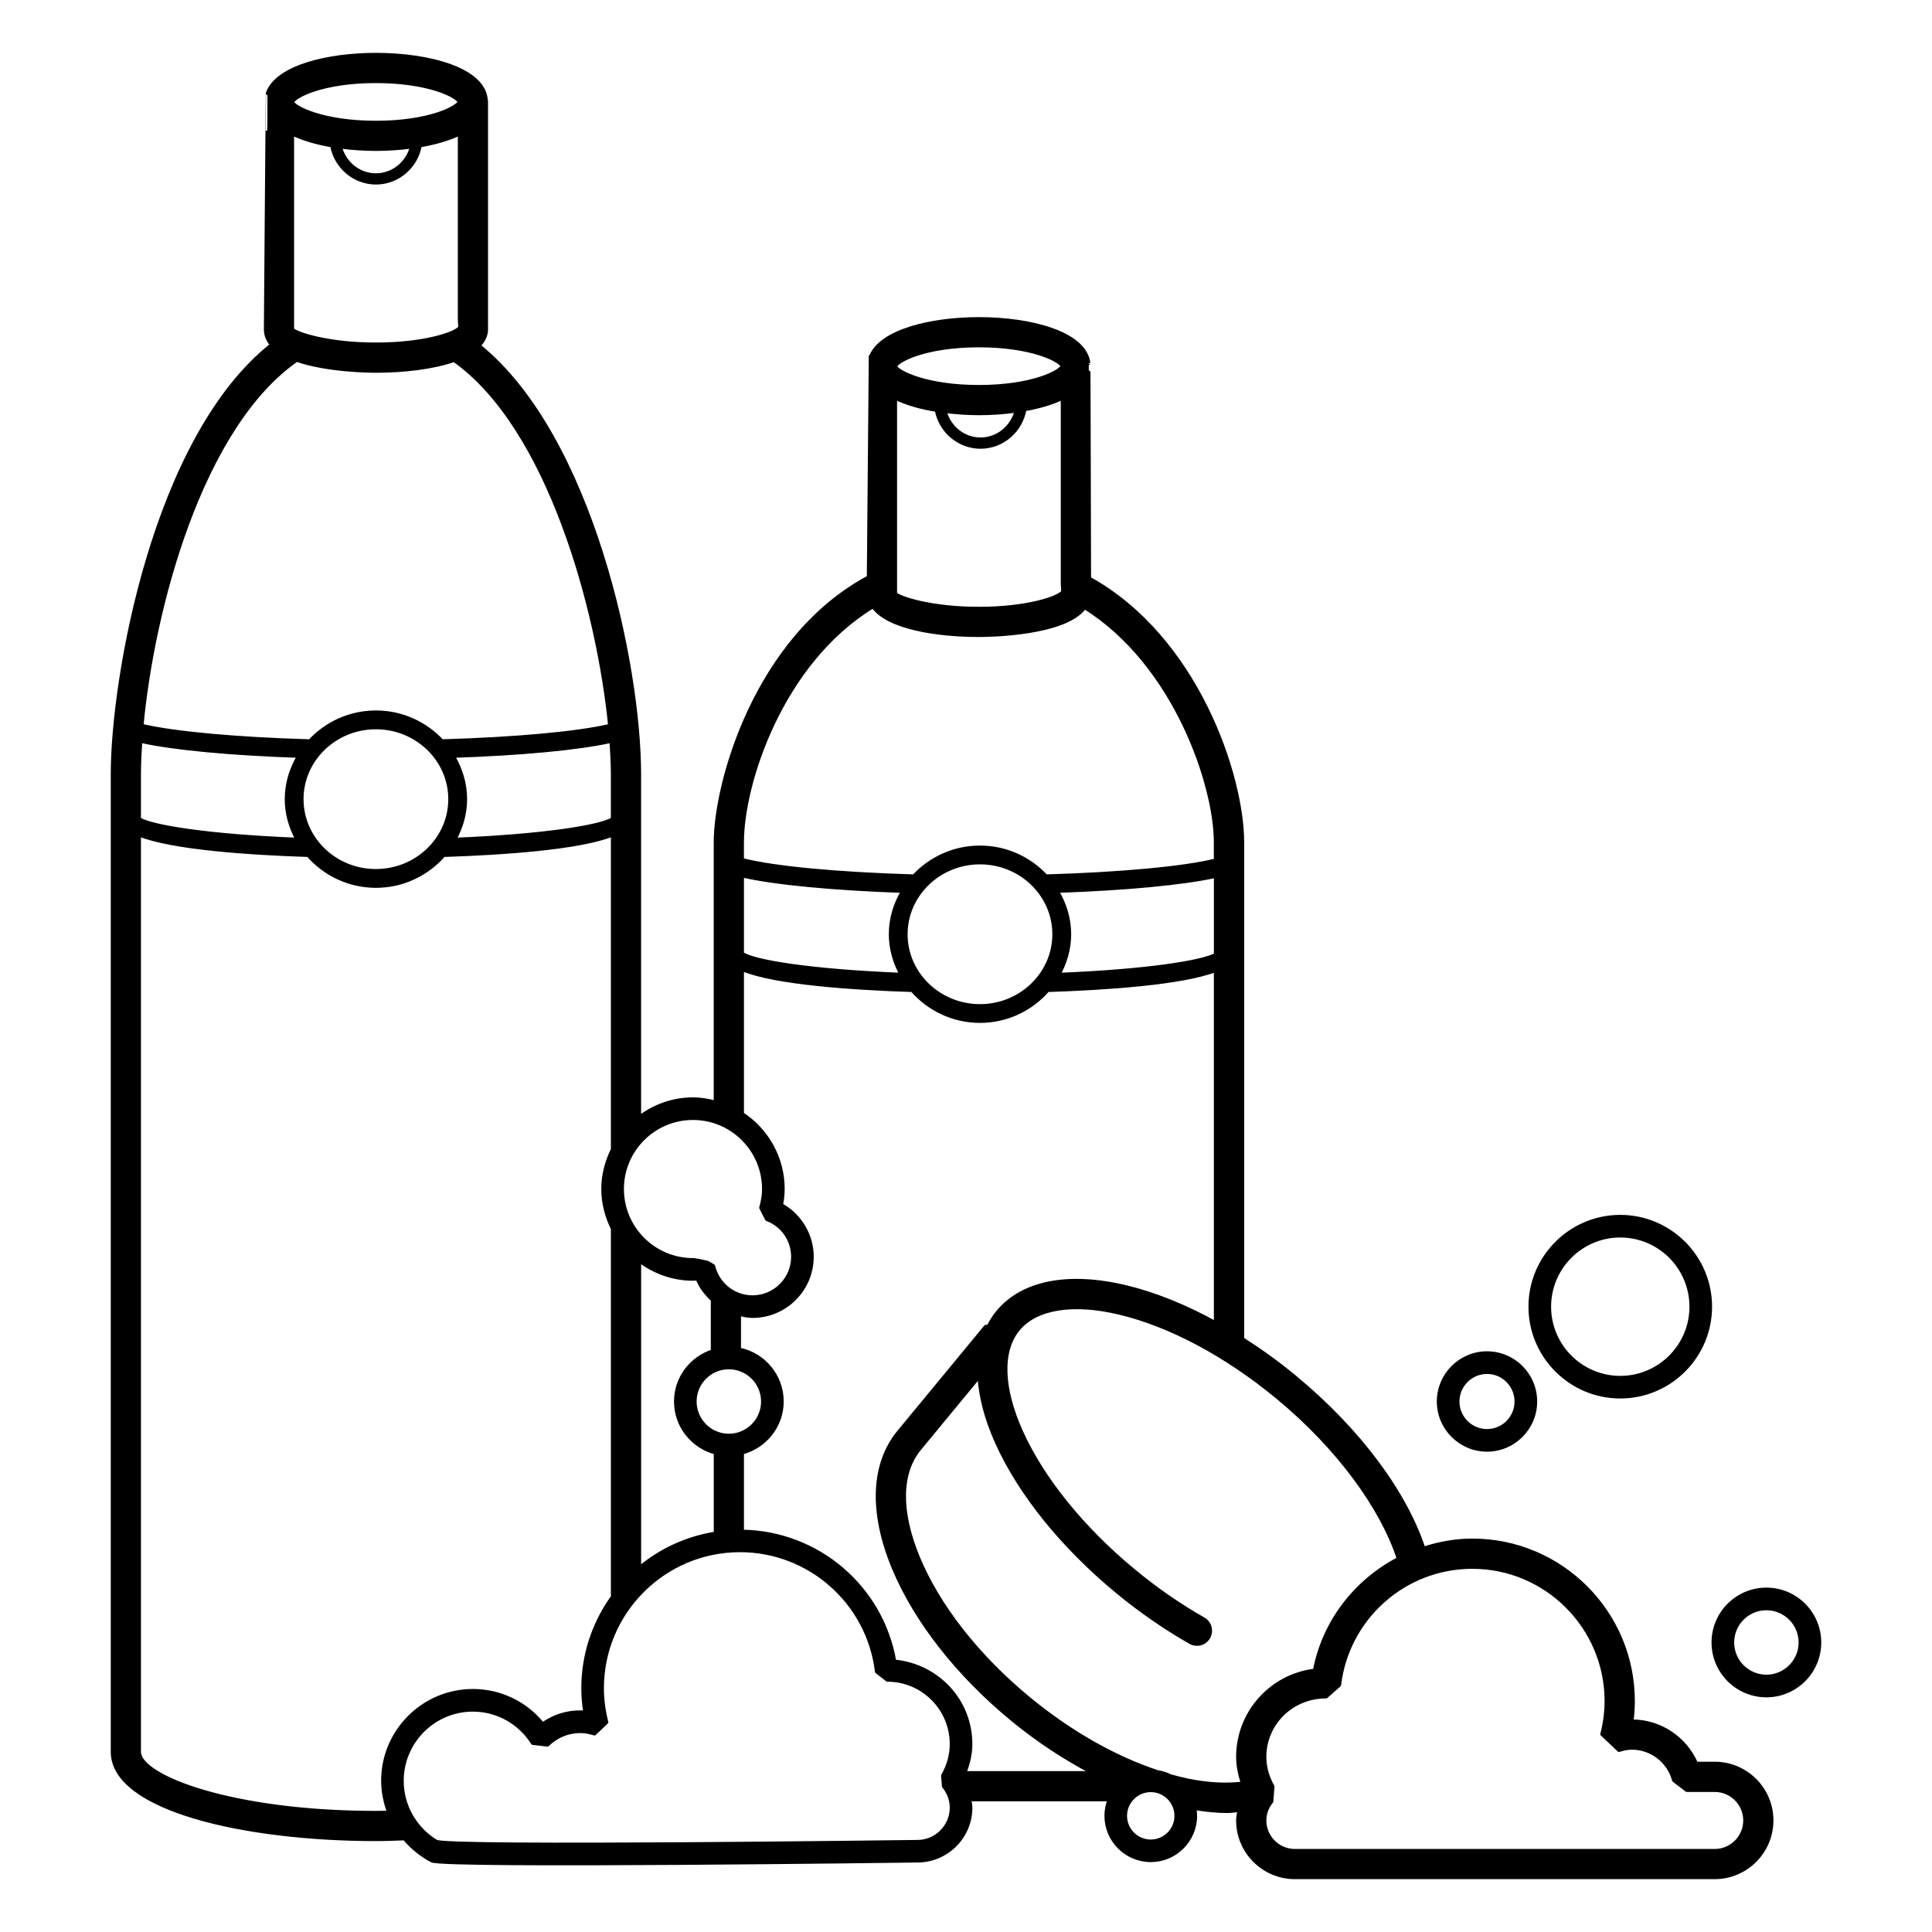 <!DOCTYPE svg PUBLIC "-//W3C//DTD SVG 1.1//EN" "http://www.w3.org/Graphics/SVG/1.1/DTD/svg11.dtd">
<!-- Uploaded to: SVG Repo, www.svgrepo.com, Transformed by: SVG Repo Mixer Tools -->
<svg fill="#000000" height="64px" width="64px" version="1.1" id="Layer_1" xmlns="http://www.w3.org/2000/svg" xmlns:xlink="http://www.w3.org/1999/xlink" viewBox="-7.4 -7.4 261.52 261.52" xml:space="preserve">
<g id="SVGRepo_bgCarrier" stroke-width="0"/>
<g id="SVGRepo_tracerCarrier" stroke-linecap="round" stroke-linejoin="round" stroke="#000000" stroke-width="0.493"> <g> <g> <g> <path d="M231.702,207.748c-3.96,0-7.18,3.22-7.18,7.18c0,3.96,3.22,7.18,7.18,7.18c3.96,0,7.18-3.22,7.18-7.18 C238.882,210.968,235.662,207.748,231.702,207.748z M231.702,219.536c-2.54,0-4.608-2.068-4.608-4.608 c0-2.54,2.068-4.608,4.608-4.608c2.54,0,4.608,2.068,4.608,4.608C236.31,217.468,234.242,219.536,231.702,219.536z"/> <path d="M193.886,188.856c3.604,0,6.544-2.936,6.544-6.548s-2.936-6.548-6.544-6.548c-3.608,0-6.548,2.936-6.548,6.548 S190.278,188.856,193.886,188.856z M193.886,178.336c2.188,0,3.972,1.78,3.972,3.976c0,2.196-1.784,3.976-3.972,3.976 c-2.192,0-3.976-1.78-3.976-3.976C189.91,180.116,191.694,178.336,193.886,178.336z"/> <path d="M211.922,181.656c6.716,0,12.18-5.464,12.18-12.18s-5.464-12.18-12.18-12.18s-12.18,5.464-12.18,12.18 C199.742,176.188,205.206,181.656,211.922,181.656z M211.922,159.864c5.3,0,9.612,4.312,9.612,9.612s-4.312,9.612-9.612,9.612 c-5.296,0-9.608-4.312-9.608-9.612S206.626,159.864,211.922,159.864z"/> <path d="M224.706,231.316h-2.508c-1.488-3.428-4.888-5.72-8.688-5.72c-0.016,0-0.032,0-0.044,0 c0.124-0.92,0.184-1.836,0.184-2.736c0-11.996-9.756-21.748-21.748-21.748c-2.304,0-4.508,0.416-6.604,1.088 c-2.468-7.452-8.6-15.912-17.488-23.244c-2.288-1.888-4.656-3.588-7.044-5.112v-67.24c0-9.004-6.192-27.676-20.724-35.7 c0,0-0.064-29.188-0.092-29.14c-0.48-4.096-7.88-5.992-14.832-5.992c-6.44,0-13.272,1.62-14.636,5.108 c-0.008-0.02-0.024-0.036-0.036-0.056l-0.264,29.916c-15.28,8.18-20.724,27.916-20.724,35.864v35.22 c-0.984-0.256-1.996-0.436-3.056-0.436c-2.736,0-5.236,0.94-7.268,2.468V97.412c0-14.74-6.456-45.712-21.72-58.024 c0.596-0.636,1-1.344,1-2.192V6.272c-0.008,0.008-0.016,0.016-0.024,0.024C58.266,1.976,50.618,0,43.486,0 c-6.5,0-13.388,1.656-14.656,5.216c-0.02-0.036-0.264,31.98-0.264,31.98c0,0.808,0.32,1.488,0.824,2.08 C13.458,51.9,7.838,84.464,7.838,97.412V229.74c0,7.764,17.936,11.828,35.648,11.828c1.292,0,2.58-0.052,3.864-0.1 c1.032,1.22,2.288,2.24,3.708,2.988c1.66,0.876,65.724,0.012,65.724,0.012c3.968,0,7.196-3.228,7.196-7.192 c0-0.376-0.1-0.732-0.16-1.096h17.792h1.156c0.004-0.004,0.008-0.008,0.016-0.012c-0.276,0.688-0.436,1.436-0.436,2.22 c0,3.324,2.708,6.024,6.028,6.024c3.32,0,6.024-2.704,6.024-6.024c0-0.352-0.044-0.692-0.104-1.024 c1.516,0.24,2.988,0.404,4.364,0.404c0.596,0,1.144-0.08,1.7-0.144c-0.088,0.46-0.188,0.916-0.188,1.388 c0,4.252,3.456,7.708,7.708,7.708h56.824c4.252,0,7.708-3.456,7.708-7.708C232.414,234.772,228.954,231.316,224.706,231.316z M135.686,113.216c9.196-0.32,17.028-1.044,21.476-2.032v10.656c-1.944,1.024-9.428,2.216-21.264,2.688 c0.896-1.64,1.452-3.484,1.452-5.468C137.35,116.924,136.714,114.944,135.686,113.216z M136.498,72.7 c-0.54,0.82-4.812,2.284-11.388,2.284c-6.58,0-10.848-1.464-11.328-2.016V46.472c1.56,0.748,3.484,1.296,5.596,1.636 c0.532,2.84,3.012,4.988,5.952,4.988c2.964,0,5.464-2.192,5.96-5.076c1.936-0.34,3.7-0.856,5.144-1.548v25.14L136.498,72.7z M120.49,48.256c1.512,0.188,3.076,0.3,4.62,0.3c1.7,0,3.424-0.12,5.072-0.352c-0.556,2.212-2.516,3.86-4.852,3.86 C123.01,52.068,121.066,50.444,120.49,48.256z M125.11,39.368c7.176,0,11,1.996,11.316,2.796 c-0.324,0.8-4.148,2.796-11.316,2.796c-7.268,0-11.1-2.048-11.332-2.764C114.006,41.416,117.834,39.368,125.11,39.368z M93.054,106.6h0.004c0-7.992,5.312-24.356,17.724-31.916c1.92,2.824,8.508,3.896,14.324,3.896 c1.332,0,11.684-0.124,14.312-3.772c12.284,7.672,17.736,24.088,17.736,31.792v2.464c-4.388,1.072-12.9,1.844-22.968,2.144 c-2.212-2.38-5.38-3.904-8.936-3.904c-3.556,0-6.724,1.524-8.94,3.904c-10.296-0.304-18.964-1.108-23.256-2.216V106.6z M135.294,119.06c0,5.352-4.504,9.708-10.04,9.708c-5.536,0-10.044-4.352-10.044-9.708c0-5.348,4.504-9.704,10.044-9.704 C130.79,109.356,135.294,113.712,135.294,119.06z M114.606,124.524c-12.424-0.496-20.108-1.788-21.548-2.84v-10.56 c4.396,1.02,12.376,1.768,21.76,2.096c-1.028,1.728-1.66,3.704-1.66,5.84C113.158,121.044,113.714,122.884,114.606,124.524z M86.402,143.956c5.292,0,9.596,4.304,9.596,9.596c0,0.776-0.12,1.58-0.384,2.536l0.3,0.592l0.484,0.948 c2.148,0.816,3.536,2.816,3.536,5.092c0,3.016-2.456,5.464-5.468,5.464c-2.532,0-4.716-1.728-5.304-4.204l-0.804-0.476 c0,0-1.56-0.36-1.952-0.36c-5.292,0-9.596-4.304-9.596-9.596C76.81,148.256,81.11,143.956,86.402,143.956z M89.462,189.236 v10.936c-3.892,0.612-7.436,2.264-10.324,4.688v-41.612c2.036,1.528,4.536,2.468,7.268,2.468c0.2,0,0.4-0.012,0.604-0.028 c0.448,1.132,1.192,2.06,2.052,2.86v6.96c-2.88,0.936-4.98,3.612-4.98,6.8C84.078,185.644,86.374,188.432,89.462,189.236z M86.65,182.312c0-2.54,2.068-4.608,4.608-4.608c2.54,0,4.608,2.068,4.608,4.608c0,2.54-2.068,4.608-4.608,4.608 C88.722,186.92,86.65,184.852,86.65,182.312z M75.534,97.412v6.06c-1.704,1.04-9.272,2.284-21.408,2.772 c0.896-1.64,1.456-3.484,1.456-5.468c0-2.136-0.632-4.112-1.66-5.84c9.224-0.312,16.94-1.032,21.412-2.028 C75.454,94.532,75.534,96.076,75.534,97.412z M54.878,36.928c-0.54,0.82-4.812,2.284-11.392,2.284 c-6.576,0-10.848-1.464-11.324-2.016V10.7c1.5,0.72,3.34,1.252,5.368,1.592c0.516,2.868,3.004,5.04,5.96,5.04 s5.448-2.172,5.96-5.04c2.024-0.34,3.868-0.872,5.368-1.592v25.14L54.878,36.928z M38.634,12.46 c1.584,0.208,3.228,0.324,4.852,0.324s3.268-0.116,4.852-0.324c-0.564,2.204-2.52,3.844-4.852,3.844 C41.158,16.304,39.202,14.668,38.634,12.46z M43.486,3.6c7.172,0,11,1.996,11.32,2.796c-0.324,0.8-4.148,2.796-11.32,2.796 c-7.264,0-11.1-2.048-11.328-2.764C32.386,5.648,36.222,3.6,43.486,3.6z M32.758,41.324c4.068,1.42,9.764,1.488,10.728,1.488 c3.68,0,7.648-0.44,10.584-1.46C66.982,50.5,73.61,75.224,75.166,90.836c-4.452,1.04-12.848,1.792-22.744,2.084 c-2.216-2.38-5.384-3.904-8.936-3.904s-6.724,1.524-8.936,3.904c-9.92-0.292-18.332-1.048-22.772-2.092 C13.266,74.988,19.742,50.408,32.758,41.324z M53.526,100.776c0,5.348-4.504,9.704-10.044,9.704c-5.54,0-10.04-4.352-10.04-9.704 s4.5-9.704,10.04-9.704S53.526,95.424,53.526,100.776z M11.434,97.412c0-1.352,0.076-2.892,0.188-4.508 c4.468,1,12.196,1.716,21.428,2.032c-1.024,1.728-1.66,3.704-1.66,5.84c0,1.984,0.556,3.824,1.452,5.464 c-12.132-0.484-19.712-1.728-21.408-2.768V97.412z M43.486,237.972c-19.564,0-32.052-4.876-32.052-8.228V105.588 c4.56,1.816,14.948,2.508,22.884,2.768c2.22,2.532,5.484,4.176,9.168,4.176s6.948-1.644,9.172-4.176 c7.936-0.26,18.32-0.952,22.88-2.768v42.604c-0.804,1.624-1.3,3.428-1.3,5.36s0.496,3.736,1.3,5.36v49.844 c-2.508,3.488-4.004,7.752-4.004,12.368c0,1.08,0.092,2.176,0.268,3.276c-2.088-0.168-4.08,0.416-5.748,1.592 c-2.304-2.852-5.736-4.52-9.436-4.52c-6.716,0-12.18,5.464-12.18,12.18c0,1.516,0.312,2.952,0.82,4.292 C44.662,237.952,44.086,237.972,43.486,237.972z M120.35,234.4c0.692,0.852,1.056,1.844,1.056,2.884 c0,2.548-2.072,4.62-4.624,4.62c0,0-63.696,0.852-65.148-0.032c-2.772-1.688-4.632-4.74-4.632-8.216 c0-5.3,4.312-9.612,9.608-9.612c3.296,0,6.332,1.684,8.108,4.504l1.988,0.232c1.208-1.184,2.788-1.836,4.444-1.836 c0.588,0,1.196,0.104,1.924,0.328l1.624-1.548c-0.392-1.548-0.596-3.096-0.596-4.6c0-10.292,8.376-18.664,18.664-18.664 c9.432,0,17.392,7.056,18.516,16.416l1.436,1.116c4.792,0,8.688,3.896,8.688,8.688c0,1.468-0.392,2.904-1.172,4.272L120.35,234.4 z M123.171,232.584c0.491-1.271,0.803-2.569,0.803-3.908c0-5.816-4.436-10.62-10.3-11.184 c-1.724-10.016-10.376-17.44-20.616-17.584v-10.68c3.088-0.804,5.38-3.588,5.38-6.924c0-3.48-2.488-6.384-5.78-7.04v-4.788 c0.588,0.136,1.176,0.276,1.804,0.276c4.436,0,8.04-3.608,8.04-8.036c0-2.924-1.632-5.616-4.156-7.012 c0.148-0.76,0.224-1.46,0.224-2.156c0-4.252-2.2-7.988-5.512-10.164v-19.572c4.48,1.86,15,2.564,23.024,2.824 c2.22,2.536,5.488,4.18,9.172,4.18c3.684,0,6.948-1.644,9.168-4.18c7.848-0.256,18.1-0.936,22.736-2.704v47.76 c-4.128-2.272-8.268-3.952-12.2-4.888c-7.8-1.852-13.96-0.636-17.32,3.432c-0.484,0.588-0.88,1.236-1.228,1.912l-0.38,0.036 l-11.748,14.232c-3.58,4.34-3.844,10.864-0.74,18.372c2.952,7.132,8.636,14.408,16.016,20.5c3.528,2.912,7.252,5.34,11.004,7.296 H123.171z M148.37,241.848c-1.904,0-3.456-1.548-3.456-3.452s1.552-3.456,3.456-3.456s3.452,1.552,3.452,3.456 S150.278,241.848,148.37,241.848z M160.822,234.004c-2.168,0.264-4.632,0.16-7.384-0.396c-0.792-0.164-1.596-0.368-2.404-0.592 c-0.552-0.276-1.144-0.464-1.772-0.56c-5.796-1.92-11.84-5.34-17.416-9.94c-6.928-5.716-12.244-12.5-14.976-19.096 c-2.572-6.22-2.504-11.44,0.192-14.708l8.104-9.82c0.152,2.736,0.924,5.76,2.392,9.008c3.116,6.904,8.892,14.052,16.252,20.132 c3.172,2.616,6.512,4.928,9.92,6.868c0.86,0.488,1.964,0.192,2.456-0.676c0.488-0.864,0.188-1.964-0.676-2.456 c-3.236-1.836-6.396-4.028-9.412-6.516c-6.944-5.732-12.364-12.424-15.26-18.836c-2.672-5.916-2.824-10.976-0.416-13.888 c2.4-2.912,7.404-3.728,13.712-2.216c6.848,1.628,14.44,5.68,21.388,11.416c8.328,6.876,14.188,15.06,16.396,21.876 c-5.76,2.996-10.08,8.456-11.36,15.12c-5.84,0.692-10.388,5.672-10.388,11.696C160.17,231.648,160.43,232.84,160.822,234.004z M224.706,243.128h-56.828c-2.268,0-4.108-1.844-4.108-4.108c0-1.16,0.512-2.032,0.94-2.564l0.164-2.024 c-0.728-1.284-1.104-2.632-1.104-4.012c0-4.5,3.652-8.16,8.308-8.16c0.012,0,0.02,0,0.028,0l1.784-1.584 c1.096-9.104,8.836-15.964,18.004-15.964c10.008,0,18.152,8.144,18.152,18.152c0,1.452-0.196,2.956-0.58,4.48l2.284,2.156 c0.652-0.204,1.228-0.304,1.756-0.304c2.648,0,4.988,1.804,5.68,4.388l1.74,1.332h3.78c2.268,0,4.108,1.844,4.108,4.104 C228.814,241.284,226.97,243.128,224.706,243.128z"/> </g> </g> </g> </g>
<g id="SVGRepo_iconCarrier"> <g> <g> <g> <path d="M231.702,207.748c-3.96,0-7.18,3.22-7.18,7.18c0,3.96,3.22,7.18,7.18,7.18c3.96,0,7.18-3.22,7.18-7.18 C238.882,210.968,235.662,207.748,231.702,207.748z M231.702,219.536c-2.54,0-4.608-2.068-4.608-4.608 c0-2.54,2.068-4.608,4.608-4.608c2.54,0,4.608,2.068,4.608,4.608C236.31,217.468,234.242,219.536,231.702,219.536z"/> <path d="M193.886,188.856c3.604,0,6.544-2.936,6.544-6.548s-2.936-6.548-6.544-6.548c-3.608,0-6.548,2.936-6.548,6.548 S190.278,188.856,193.886,188.856z M193.886,178.336c2.188,0,3.972,1.78,3.972,3.976c0,2.196-1.784,3.976-3.972,3.976 c-2.192,0-3.976-1.78-3.976-3.976C189.91,180.116,191.694,178.336,193.886,178.336z"/> <path d="M211.922,181.656c6.716,0,12.18-5.464,12.18-12.18s-5.464-12.18-12.18-12.18s-12.18,5.464-12.18,12.18 C199.742,176.188,205.206,181.656,211.922,181.656z M211.922,159.864c5.3,0,9.612,4.312,9.612,9.612s-4.312,9.612-9.612,9.612 c-5.296,0-9.608-4.312-9.608-9.612S206.626,159.864,211.922,159.864z"/> <path d="M224.706,231.316h-2.508c-1.488-3.428-4.888-5.72-8.688-5.72c-0.016,0-0.032,0-0.044,0 c0.124-0.92,0.184-1.836,0.184-2.736c0-11.996-9.756-21.748-21.748-21.748c-2.304,0-4.508,0.416-6.604,1.088 c-2.468-7.452-8.6-15.912-17.488-23.244c-2.288-1.888-4.656-3.588-7.044-5.112v-67.24c0-9.004-6.192-27.676-20.724-35.7 c0,0-0.064-29.188-0.092-29.14c-0.48-4.096-7.88-5.992-14.832-5.992c-6.44,0-13.272,1.62-14.636,5.108 c-0.008-0.02-0.024-0.036-0.036-0.056l-0.264,29.916c-15.28,8.18-20.724,27.916-20.724,35.864v35.22 c-0.984-0.256-1.996-0.436-3.056-0.436c-2.736,0-5.236,0.94-7.268,2.468V97.412c0-14.74-6.456-45.712-21.72-58.024 c0.596-0.636,1-1.344,1-2.192V6.272c-0.008,0.008-0.016,0.016-0.024,0.024C58.266,1.976,50.618,0,43.486,0 c-6.5,0-13.388,1.656-14.656,5.216c-0.02-0.036-0.264,31.98-0.264,31.98c0,0.808,0.32,1.488,0.824,2.08 C13.458,51.9,7.838,84.464,7.838,97.412V229.74c0,7.764,17.936,11.828,35.648,11.828c1.292,0,2.58-0.052,3.864-0.1 c1.032,1.22,2.288,2.24,3.708,2.988c1.66,0.876,65.724,0.012,65.724,0.012c3.968,0,7.196-3.228,7.196-7.192 c0-0.376-0.1-0.732-0.16-1.096h17.792h1.156c0.004-0.004,0.008-0.008,0.016-0.012c-0.276,0.688-0.436,1.436-0.436,2.22 c0,3.324,2.708,6.024,6.028,6.024c3.32,0,6.024-2.704,6.024-6.024c0-0.352-0.044-0.692-0.104-1.024 c1.516,0.24,2.988,0.404,4.364,0.404c0.596,0,1.144-0.08,1.7-0.144c-0.088,0.46-0.188,0.916-0.188,1.388 c0,4.252,3.456,7.708,7.708,7.708h56.824c4.252,0,7.708-3.456,7.708-7.708C232.414,234.772,228.954,231.316,224.706,231.316z M135.686,113.216c9.196-0.32,17.028-1.044,21.476-2.032v10.656c-1.944,1.024-9.428,2.216-21.264,2.688 c0.896-1.64,1.452-3.484,1.452-5.468C137.35,116.924,136.714,114.944,135.686,113.216z M136.498,72.7 c-0.54,0.82-4.812,2.284-11.388,2.284c-6.58,0-10.848-1.464-11.328-2.016V46.472c1.56,0.748,3.484,1.296,5.596,1.636 c0.532,2.84,3.012,4.988,5.952,4.988c2.964,0,5.464-2.192,5.96-5.076c1.936-0.34,3.7-0.856,5.144-1.548v25.14L136.498,72.7z M120.49,48.256c1.512,0.188,3.076,0.3,4.62,0.3c1.7,0,3.424-0.12,5.072-0.352c-0.556,2.212-2.516,3.86-4.852,3.86 C123.01,52.068,121.066,50.444,120.49,48.256z M125.11,39.368c7.176,0,11,1.996,11.316,2.796 c-0.324,0.8-4.148,2.796-11.316,2.796c-7.268,0-11.1-2.048-11.332-2.764C114.006,41.416,117.834,39.368,125.11,39.368z M93.054,106.6h0.004c0-7.992,5.312-24.356,17.724-31.916c1.92,2.824,8.508,3.896,14.324,3.896 c1.332,0,11.684-0.124,14.312-3.772c12.284,7.672,17.736,24.088,17.736,31.792v2.464c-4.388,1.072-12.9,1.844-22.968,2.144 c-2.212-2.38-5.38-3.904-8.936-3.904c-3.556,0-6.724,1.524-8.94,3.904c-10.296-0.304-18.964-1.108-23.256-2.216V106.6z M135.294,119.06c0,5.352-4.504,9.708-10.04,9.708c-5.536,0-10.044-4.352-10.044-9.708c0-5.348,4.504-9.704,10.044-9.704 C130.79,109.356,135.294,113.712,135.294,119.06z M114.606,124.524c-12.424-0.496-20.108-1.788-21.548-2.84v-10.56 c4.396,1.02,12.376,1.768,21.76,2.096c-1.028,1.728-1.66,3.704-1.66,5.84C113.158,121.044,113.714,122.884,114.606,124.524z M86.402,143.956c5.292,0,9.596,4.304,9.596,9.596c0,0.776-0.12,1.58-0.384,2.536l0.3,0.592l0.484,0.948 c2.148,0.816,3.536,2.816,3.536,5.092c0,3.016-2.456,5.464-5.468,5.464c-2.532,0-4.716-1.728-5.304-4.204l-0.804-0.476 c0,0-1.56-0.36-1.952-0.36c-5.292,0-9.596-4.304-9.596-9.596C76.81,148.256,81.11,143.956,86.402,143.956z M89.462,189.236 v10.936c-3.892,0.612-7.436,2.264-10.324,4.688v-41.612c2.036,1.528,4.536,2.468,7.268,2.468c0.2,0,0.4-0.012,0.604-0.028 c0.448,1.132,1.192,2.06,2.052,2.86v6.96c-2.88,0.936-4.98,3.612-4.98,6.8C84.078,185.644,86.374,188.432,89.462,189.236z M86.65,182.312c0-2.54,2.068-4.608,4.608-4.608c2.54,0,4.608,2.068,4.608,4.608c0,2.54-2.068,4.608-4.608,4.608 C88.722,186.92,86.65,184.852,86.65,182.312z M75.534,97.412v6.06c-1.704,1.04-9.272,2.284-21.408,2.772 c0.896-1.64,1.456-3.484,1.456-5.468c0-2.136-0.632-4.112-1.66-5.84c9.224-0.312,16.94-1.032,21.412-2.028 C75.454,94.532,75.534,96.076,75.534,97.412z M54.878,36.928c-0.54,0.82-4.812,2.284-11.392,2.284 c-6.576,0-10.848-1.464-11.324-2.016V10.7c1.5,0.72,3.34,1.252,5.368,1.592c0.516,2.868,3.004,5.04,5.96,5.04 s5.448-2.172,5.96-5.04c2.024-0.34,3.868-0.872,5.368-1.592v25.14L54.878,36.928z M38.634,12.46 c1.584,0.208,3.228,0.324,4.852,0.324s3.268-0.116,4.852-0.324c-0.564,2.204-2.52,3.844-4.852,3.844 C41.158,16.304,39.202,14.668,38.634,12.46z M43.486,3.6c7.172,0,11,1.996,11.32,2.796c-0.324,0.8-4.148,2.796-11.32,2.796 c-7.264,0-11.1-2.048-11.328-2.764C32.386,5.648,36.222,3.6,43.486,3.6z M32.758,41.324c4.068,1.42,9.764,1.488,10.728,1.488 c3.68,0,7.648-0.44,10.584-1.46C66.982,50.5,73.61,75.224,75.166,90.836c-4.452,1.04-12.848,1.792-22.744,2.084 c-2.216-2.38-5.384-3.904-8.936-3.904s-6.724,1.524-8.936,3.904c-9.92-0.292-18.332-1.048-22.772-2.092 C13.266,74.988,19.742,50.408,32.758,41.324z M53.526,100.776c0,5.348-4.504,9.704-10.044,9.704c-5.54,0-10.04-4.352-10.04-9.704 s4.5-9.704,10.04-9.704S53.526,95.424,53.526,100.776z M11.434,97.412c0-1.352,0.076-2.892,0.188-4.508 c4.468,1,12.196,1.716,21.428,2.032c-1.024,1.728-1.66,3.704-1.66,5.84c0,1.984,0.556,3.824,1.452,5.464 c-12.132-0.484-19.712-1.728-21.408-2.768V97.412z M43.486,237.972c-19.564,0-32.052-4.876-32.052-8.228V105.588 c4.56,1.816,14.948,2.508,22.884,2.768c2.22,2.532,5.484,4.176,9.168,4.176s6.948-1.644,9.172-4.176 c7.936-0.26,18.32-0.952,22.88-2.768v42.604c-0.804,1.624-1.3,3.428-1.3,5.36s0.496,3.736,1.3,5.36v49.844 c-2.508,3.488-4.004,7.752-4.004,12.368c0,1.08,0.092,2.176,0.268,3.276c-2.088-0.168-4.08,0.416-5.748,1.592 c-2.304-2.852-5.736-4.52-9.436-4.52c-6.716,0-12.18,5.464-12.18,12.18c0,1.516,0.312,2.952,0.82,4.292 C44.662,237.952,44.086,237.972,43.486,237.972z M120.35,234.4c0.692,0.852,1.056,1.844,1.056,2.884 c0,2.548-2.072,4.62-4.624,4.62c0,0-63.696,0.852-65.148-0.032c-2.772-1.688-4.632-4.74-4.632-8.216 c0-5.3,4.312-9.612,9.608-9.612c3.296,0,6.332,1.684,8.108,4.504l1.988,0.232c1.208-1.184,2.788-1.836,4.444-1.836 c0.588,0,1.196,0.104,1.924,0.328l1.624-1.548c-0.392-1.548-0.596-3.096-0.596-4.6c0-10.292,8.376-18.664,18.664-18.664 c9.432,0,17.392,7.056,18.516,16.416l1.436,1.116c4.792,0,8.688,3.896,8.688,8.688c0,1.468-0.392,2.904-1.172,4.272L120.35,234.4 z M123.171,232.584c0.491-1.271,0.803-2.569,0.803-3.908c0-5.816-4.436-10.62-10.3-11.184 c-1.724-10.016-10.376-17.44-20.616-17.584v-10.68c3.088-0.804,5.38-3.588,5.38-6.924c0-3.48-2.488-6.384-5.78-7.04v-4.788 c0.588,0.136,1.176,0.276,1.804,0.276c4.436,0,8.04-3.608,8.04-8.036c0-2.924-1.632-5.616-4.156-7.012 c0.148-0.76,0.224-1.46,0.224-2.156c0-4.252-2.2-7.988-5.512-10.164v-19.572c4.48,1.86,15,2.564,23.024,2.824 c2.22,2.536,5.488,4.18,9.172,4.18c3.684,0,6.948-1.644,9.168-4.18c7.848-0.256,18.1-0.936,22.736-2.704v47.76 c-4.128-2.272-8.268-3.952-12.2-4.888c-7.8-1.852-13.96-0.636-17.32,3.432c-0.484,0.588-0.88,1.236-1.228,1.912l-0.38,0.036 l-11.748,14.232c-3.58,4.34-3.844,10.864-0.74,18.372c2.952,7.132,8.636,14.408,16.016,20.5c3.528,2.912,7.252,5.34,11.004,7.296 H123.171z M148.37,241.848c-1.904,0-3.456-1.548-3.456-3.452s1.552-3.456,3.456-3.456s3.452,1.552,3.452,3.456 S150.278,241.848,148.37,241.848z M160.822,234.004c-2.168,0.264-4.632,0.16-7.384-0.396c-0.792-0.164-1.596-0.368-2.404-0.592 c-0.552-0.276-1.144-0.464-1.772-0.56c-5.796-1.92-11.84-5.34-17.416-9.94c-6.928-5.716-12.244-12.5-14.976-19.096 c-2.572-6.22-2.504-11.44,0.192-14.708l8.104-9.82c0.152,2.736,0.924,5.76,2.392,9.008c3.116,6.904,8.892,14.052,16.252,20.132 c3.172,2.616,6.512,4.928,9.92,6.868c0.86,0.488,1.964,0.192,2.456-0.676c0.488-0.864,0.188-1.964-0.676-2.456 c-3.236-1.836-6.396-4.028-9.412-6.516c-6.944-5.732-12.364-12.424-15.26-18.836c-2.672-5.916-2.824-10.976-0.416-13.888 c2.4-2.912,7.404-3.728,13.712-2.216c6.848,1.628,14.44,5.68,21.388,11.416c8.328,6.876,14.188,15.06,16.396,21.876 c-5.76,2.996-10.08,8.456-11.36,15.12c-5.84,0.692-10.388,5.672-10.388,11.696C160.17,231.648,160.43,232.84,160.822,234.004z M224.706,243.128h-56.828c-2.268,0-4.108-1.844-4.108-4.108c0-1.16,0.512-2.032,0.94-2.564l0.164-2.024 c-0.728-1.284-1.104-2.632-1.104-4.012c0-4.5,3.652-8.16,8.308-8.16c0.012,0,0.02,0,0.028,0l1.784-1.584 c1.096-9.104,8.836-15.964,18.004-15.964c10.008,0,18.152,8.144,18.152,18.152c0,1.452-0.196,2.956-0.58,4.48l2.284,2.156 c0.652-0.204,1.228-0.304,1.756-0.304c2.648,0,4.988,1.804,5.68,4.388l1.74,1.332h3.78c2.268,0,4.108,1.844,4.108,4.104 C228.814,241.284,226.97,243.128,224.706,243.128z"/> </g> </g> </g> </g>
</svg>